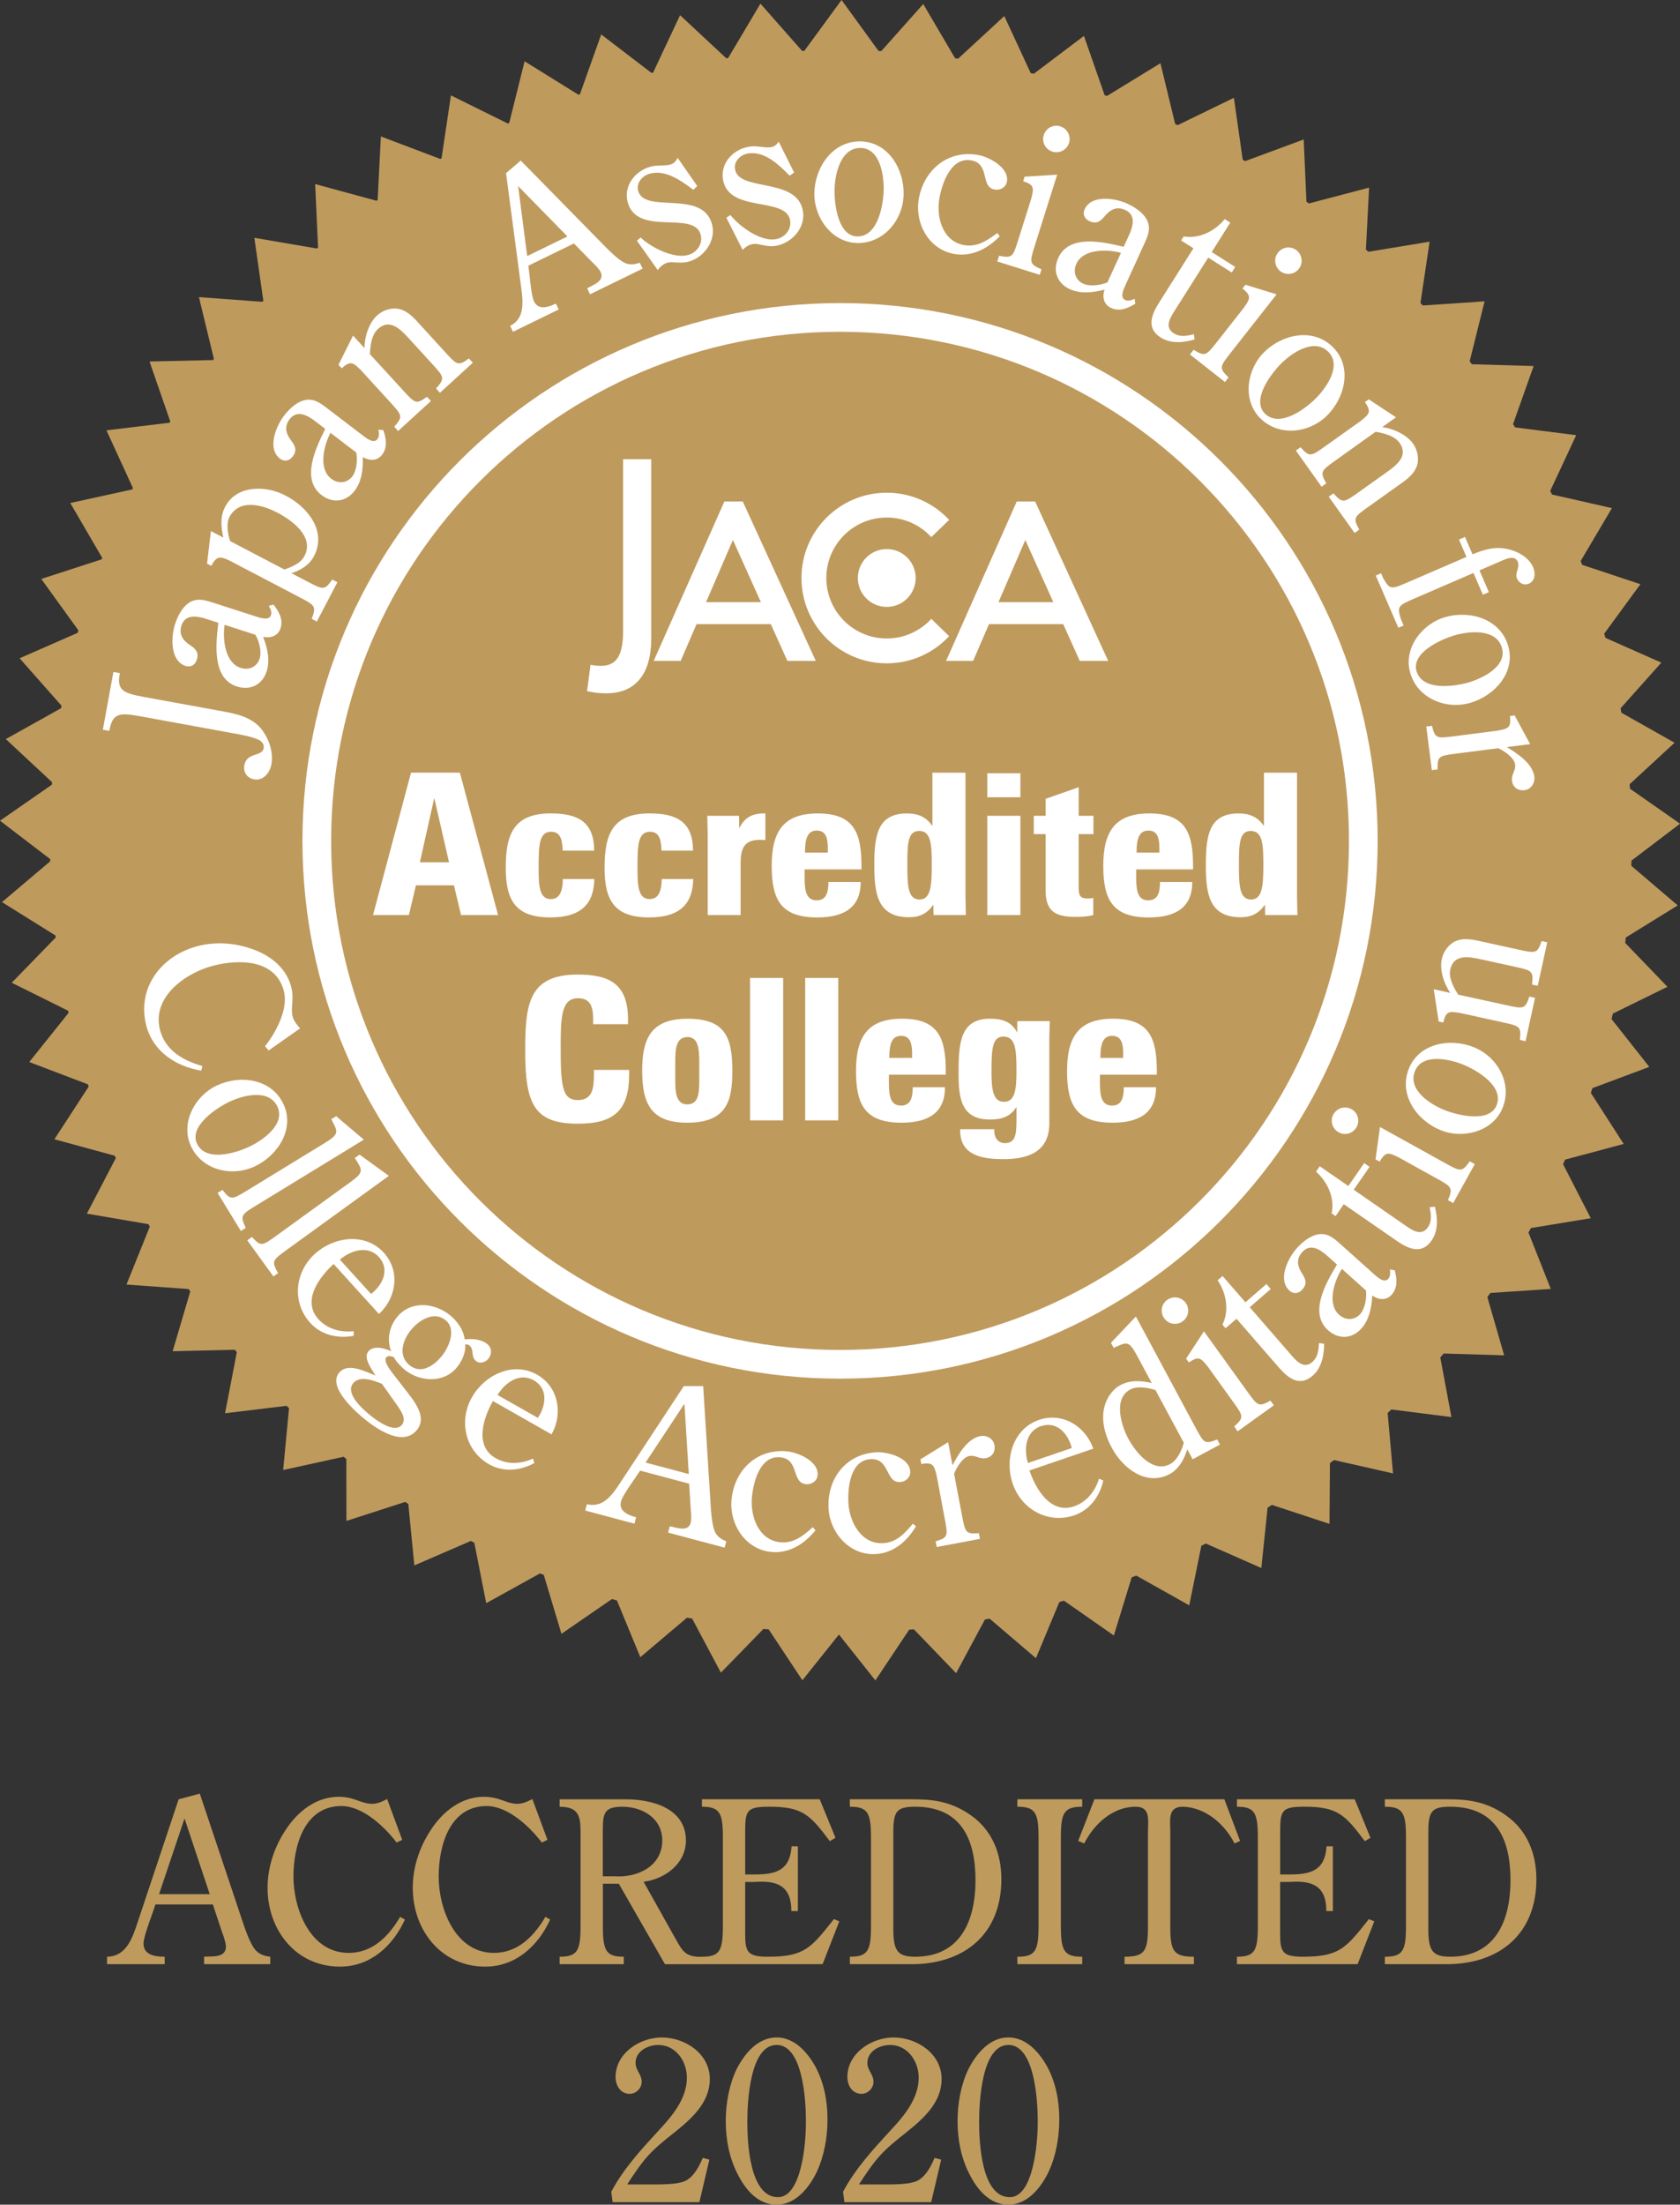 <?xml version="1.0" encoding="utf-8"?>
<!-- Generator: Adobe Illustrator 24.2.3, SVG Export Plug-In . SVG Version: 6.00 Build 0)  -->
<svg version="1.1" id="レイヤー_1" xmlns="http://www.w3.org/2000/svg" xmlns:xlink="http://www.w3.org/1999/xlink" x="0px"
	 y="0px" viewBox="0 0 49.081 64.385" style="enable-background:new 0 0 49.081 64.385;" xml:space="preserve">
<rect x="0" y="0" width="49.081" height="64.385" fill="#333333" stroke="none"/>
<style type="text/css">
	.st0{fill:#BF9A5D;}
	.st1{fill:none;stroke:#FFFFFF;stroke-width:0.838;}
	.st2{fill:#FFFFFF;}
</style>
<g>
	<g>
		<g>
			<path class="st0" d="M49.014,26.441l-1.355-1.156c0.002-0.051,0.003-0.102,0.004-0.152l1.419-1.078l-1.462-1.022
				c-0.002-0.044-0.007-0.087-0.01-0.131l1.312-1.211l-1.555-0.878c-0.006-0.043-0.015-0.085-0.022-0.128l1.19-1.333l-1.634-0.725
				c-0.011-0.04-0.024-0.08-0.034-0.121l1.057-1.445l-1.7-0.565c-0.014-0.037-0.03-0.074-0.045-0.113l0.913-1.544l-1.75-0.397
				c-0.018-0.035-0.036-0.07-0.053-0.105l0.76-1.628l-1.784-0.227c-0.02-0.031-0.041-0.063-0.062-0.095l0.602-1.697l-1.803-0.053
				c-0.021-0.028-0.044-0.056-0.066-0.084l0.436-1.753l-1.804,0.122c-0.022-0.025-0.046-0.049-0.069-0.073l0.267-1.791l-1.789,0.295
				c-0.024-0.021-0.048-0.04-0.072-0.062l0.093-1.812L38.24,5.942c-0.024-0.018-0.048-0.034-0.072-0.052l-0.081-1.817l-1.71,0.633
				c-0.024-0.014-0.048-0.028-0.072-0.042l-0.257-1.807l-1.643,0.798c-0.024-0.011-0.048-0.02-0.072-0.032l-0.431-1.776
				l-1.562,0.955c-0.023-0.008-0.046-0.015-0.069-0.023l-0.604-1.73l-1.464,1.105c-0.03-0.008-0.062-0.014-0.092-0.021L29.34,0.469
				l-1.349,1.245c-0.029-0.005-0.059-0.008-0.087-0.011l-0.932-1.585L25.749,1.49c-0.028-0.001-0.056-0.001-0.083-0.002L24.586,0
				l-1.088,1.486c-0.021,0.001-0.042,0-0.063,0.002l-1.219-1.381l-0.944,1.589c-0.018,0.003-0.035,0.005-0.053,0.007l-1.351-1.259
				l-0.787,1.675c-0.017,0.004-0.033,0.007-0.048,0.011l-1.469-1.124l-0.621,1.746c-0.015,0.005-0.03,0.01-0.043,0.015l-1.574-0.977
				l-0.449,1.8c-0.014,0.006-0.027,0.011-0.04,0.018l-1.663-0.822L12.9,4.621c-0.013,0.007-0.025,0.014-0.037,0.021l-1.736-0.657
				l-0.094,1.855C11.023,5.847,11.011,5.855,11,5.863L9.208,5.376l0.084,1.855C9.282,7.24,9.271,7.249,9.261,7.258L7.431,6.945
				l0.262,1.838c-0.01,0.01-0.019,0.021-0.029,0.031L5.812,8.677l0.437,1.804c-0.009,0.011-0.018,0.022-0.026,0.034l-1.855,0.042
				l0.607,1.753c-0.008,0.012-0.015,0.024-0.023,0.036L3.11,12.567l0.774,1.687c-0.006,0.013-0.013,0.026-0.02,0.039L2.053,14.69
				l0.933,1.602c-0.006,0.014-0.011,0.029-0.017,0.043l-1.763,0.572l1.084,1.502c-0.007,0.024-0.014,0.049-0.021,0.072l-1.696,0.743
				l1.225,1.386c-0.005,0.024-0.009,0.048-0.013,0.072L0.17,21.584l1.353,1.261c-0.001,0.023-0.004,0.046-0.006,0.07L0,23.968
				l1.465,1.12c0,0.023,0.001,0.043,0.002,0.065l-1.409,1.192l1.563,0.975c0.002,0.02,0.005,0.04,0.007,0.058L0.343,28.7
				l1.646,0.817c0.005,0.02,0.01,0.042,0.014,0.063l-1.148,1.435l1.713,0.652c0.008,0.023,0.014,0.045,0.022,0.067l-1.001,1.537
				l1.764,0.481c0.01,0.024,0.02,0.047,0.03,0.07l-0.845,1.621l1.798,0.308c0.013,0.024,0.027,0.047,0.041,0.07l-0.682,1.693
				l1.814,0.131c0.016,0.024,0.034,0.048,0.05,0.071l-0.515,1.745l1.814-0.043c0.02,0.024,0.041,0.047,0.061,0.07l-0.344,1.784
				l1.798-0.217c0.023,0.022,0.047,0.046,0.071,0.068L8.273,42.93l1.765-0.387c0.026,0.022,0.053,0.044,0.08,0.063l0.003,1.81
				l1.716-0.554c0.03,0.02,0.062,0.038,0.092,0.059l0.176,1.795l1.651-0.715c0.034,0.018,0.067,0.034,0.101,0.052l0.348,1.766
				l1.571-0.87c0.036,0.015,0.073,0.029,0.11,0.043l0.517,1.721l1.475-1.015c0.048,0.014,0.097,0.026,0.145,0.04l0.684,1.658
				l1.364-1.154c0.049,0.009,0.1,0.017,0.15,0.027l0.84,1.579l1.242-1.276c0.051,0.005,0.102,0.005,0.153,0.011l0.986,1.487
				l1.068-1.336l1.064,1.34l0.988-1.482c0.046-0.004,0.092-0.005,0.137-0.01l1.234,1.281l0.842-1.568
				c0.046-0.009,0.092-0.016,0.137-0.024l1.353,1.154l0.684-1.641c0.045-0.013,0.091-0.025,0.135-0.038l1.457,1.017l0.521-1.698
				c0.045-0.017,0.089-0.035,0.134-0.052l1.548,0.869l0.353-1.738c0.043-0.023,0.087-0.044,0.129-0.068l1.624,0.716l0.183-1.764
				c0.043-0.026,0.084-0.053,0.125-0.079l1.683,0.554l0.013-1.772c0.039-0.032,0.078-0.061,0.116-0.092l1.727,0.39l-0.157-1.764
				c0.035-0.034,0.072-0.068,0.108-0.103l1.755,0.222l-0.325-1.741c0.032-0.038,0.065-0.075,0.098-0.115l1.768,0.053l-0.491-1.701
				c0.029-0.041,0.058-0.081,0.087-0.121l1.766-0.118l-0.653-1.648c0.024-0.043,0.049-0.085,0.074-0.129l1.747-0.288l-0.809-1.577
				c0.019-0.045,0.04-0.089,0.059-0.134l1.712-0.457l-0.96-1.492c0.015-0.047,0.031-0.092,0.046-0.138l1.662-0.621l-1.102-1.395
				c0.012-0.054,0.025-0.108,0.037-0.161l1.595-0.783l-1.235-1.282c0.007-0.052,0.014-0.105,0.02-0.158L49.014,26.441z"/>
			<path class="st1" d="M39.829,24.557c0,8.442-6.844,15.286-15.287,15.286c-8.443,0-15.287-6.844-15.287-15.286
				c0-8.443,6.844-15.287,15.287-15.287C32.985,9.27,39.829,16.114,39.829,24.557z"/>
			<path class="st2" d="M4.081,20.915c-0.629-0.115-0.797-0.069-0.888,0.429l-0.188-0.034l0.308-1.686l0.188,0.034
				c-0.087,0.475,0.054,0.578,0.683,0.692l2.338,0.427c0.394,0.072,0.768,0.158,1.048,0.439c0.267,0.285,0.429,0.728,0.358,1.111
				c-0.044,0.24-0.236,0.483-0.504,0.433c-0.212-0.039-0.322-0.212-0.285-0.412c0.071-0.389,0.517-0.243,0.563-0.494
				c0.023-0.126-0.061-0.218-0.177-0.263c-0.225-0.094-0.517-0.142-0.758-0.185L4.081,20.915z"/>
			<path class="st2" d="M7.462,18.538c0.111,0.188,0.189,0.494,0.123,0.699c-0.071,0.222-0.296,0.35-0.556,0.267
				C6.57,19.356,6.5,18.661,6.561,18.248L7.462,18.538z M6.379,18.188c-0.071,0.599-0.193,1.623,0.542,1.86
				c0.393,0.126,0.744-0.053,0.869-0.44c0.107-0.332,0.02-0.689-0.102-1.01c0.217,0.045,0.435-0.024,0.508-0.251
				c0.084-0.26-0.045-0.484-0.205-0.689l-0.139,0.034c0.05,0.09,0.095,0.177,0.065,0.271c-0.053,0.166-0.297,0.087-0.43,0.044
				l-1.261-0.406c-0.232-0.075-0.465-0.15-0.695-0.004c-0.216,0.138-0.345,0.408-0.42,0.64c-0.116,0.36-0.147,1.063,0.312,1.211
				c0.149,0.048,0.277-0.026,0.327-0.181c0.064-0.199-0.018-0.305-0.173-0.41c-0.218-0.138-0.363-0.312-0.275-0.589
				c0.107-0.331,0.44-0.285,0.711-0.198L6.379,18.188z"/>
			<path class="st2" d="M6.727,15.804c-0.075-0.183-0.12-0.522-0.026-0.702c0.286-0.545,0.963-0.362,1.401-0.132
				c0.437,0.229,1.087,0.706,0.793,1.267c-0.114,0.217-0.37,0.319-0.587,0.395L6.727,15.804z M8.513,16.739
				c0.264-0.078,0.527-0.242,0.659-0.494c0.385-0.736-0.189-1.443-0.83-1.772c-0.558-0.299-1.426-0.32-1.763,0.324
				c-0.151,0.288-0.125,0.59-0.053,0.903l-0.365-0.191L6.049,16.46l0.124,0.065c0.161-0.309,0.27-0.278,0.548-0.146l2.008,1.051
				c0.484,0.253,0.515,0.27,0.378,0.643l0.15,0.078l0.6-1.148l-0.15-0.078c-0.227,0.32-0.257,0.304-0.741,0.051L8.513,16.739z"/>
			<path class="st2" d="M10.408,13.215c0.041,0.214,0.013,0.529-0.117,0.7c-0.142,0.184-0.396,0.231-0.614,0.066
				c-0.383-0.292-0.217-0.97-0.023-1.34L10.408,13.215z M9.502,12.525c-0.267,0.542-0.723,1.465-0.108,1.934
				c0.328,0.25,0.719,0.198,0.966-0.126c0.212-0.277,0.249-0.643,0.24-0.986c0.19,0.116,0.419,0.122,0.563-0.068
				c0.165-0.217,0.119-0.472,0.036-0.718l-0.143-0.014c0.018,0.101,0.031,0.199-0.029,0.277c-0.105,0.139-0.309-0.016-0.42-0.101
				l-1.053-0.803C9.36,11.773,9.166,11.625,8.9,11.686c-0.249,0.058-0.461,0.269-0.609,0.464c-0.229,0.3-0.494,0.954-0.11,1.246
				c0.125,0.095,0.271,0.067,0.369-0.062c0.127-0.166,0.085-0.293-0.026-0.444c-0.16-0.203-0.238-0.416-0.063-0.647
				c0.212-0.277,0.51-0.123,0.737,0.05L9.502,12.525z"/>
			<path class="st2" d="M11.764,11.387c0.368,0.403,0.392,0.429,0.711,0.2l0.113,0.125l-0.957,0.875l-0.113-0.125
				c0.26-0.301,0.237-0.327-0.131-0.73l-0.843-0.922c-0.22-0.216-0.299-0.293-0.561-0.054l-0.094-0.103l0.425-0.852l0.333,0.364
				c0.002-0.325,0.127-0.73,0.367-0.95c0.15-0.138,0.355-0.214,0.56-0.205c0.286,0.029,0.471,0.222,0.656,0.425l0.76,0.832
				c0.368,0.403,0.391,0.429,0.71,0.201l0.114,0.125l-0.961,0.878l-0.114-0.124c0.265-0.305,0.242-0.331-0.127-0.734l-0.686-0.751
				c-0.236-0.257-0.546-0.564-0.885-0.254c-0.188,0.172-0.223,0.488-0.235,0.734L11.764,11.387z"/>
			<path class="st2" d="M16.577,6.905l-1.175,0.573l-0.265-2.043L16.577,6.905z M14.784,5.057l0.439,3.315
				c0.056,0.419,0.126,0.922-0.32,1.145l0.084,0.172l1.337-0.652L16.24,8.866c-0.214,0.105-0.509,0.203-0.639-0.063
				c-0.074-0.152-0.116-0.635-0.137-0.812l-0.029-0.232l1.332-0.649l0.527,0.538c0.07,0.063,0.211,0.208,0.252,0.291
				c0.132,0.271-0.222,0.38-0.392,0.482l0.084,0.173l1.536-0.749l-0.084-0.172c-0.138,0.048-0.276,0.07-0.413,0.014
				c-0.215-0.082-0.562-0.449-0.729-0.62l-2.335-2.378L14.784,5.057z"/>
			<path class="st2" d="M20.37,5.433l-0.114,0.11c-0.372-0.279-0.82-0.595-1.274-0.471c-0.218,0.059-0.401,0.272-0.338,0.502
				c0.187,0.684,1.876-0.055,2.156,0.971c0.132,0.482-0.233,0.974-0.682,1.096c-0.14,0.039-0.252,0.027-0.391,0.023
				C19.654,7.66,19.579,7.65,19.506,7.67c-0.117,0.032-0.216,0.113-0.29,0.218L18.608,7.03l0.107-0.095
				c0.309,0.295,0.967,0.627,1.387,0.512c0.258-0.07,0.44-0.331,0.368-0.594c-0.198-0.723-1.855,0.068-2.132-0.947
				c-0.13-0.477,0.219-0.915,0.662-1.037c0.202-0.055,0.422-0.019,0.58-0.062c0.106-0.029,0.171-0.101,0.217-0.198L20.37,5.433z"/>
			<path class="st2" d="M23.2,5.039L23.07,5.13c-0.326-0.329-0.723-0.709-1.19-0.652c-0.225,0.027-0.437,0.21-0.409,0.447
				c0.085,0.704,1.864,0.221,1.991,1.276c0.059,0.496-0.374,0.928-0.836,0.984c-0.144,0.017-0.253-0.011-0.391-0.035
				c-0.072-0.015-0.145-0.035-0.22-0.026c-0.121,0.015-0.23,0.08-0.319,0.173l-0.475-0.938l0.119-0.079
				c0.263,0.337,0.864,0.763,1.297,0.71c0.266-0.032,0.483-0.263,0.45-0.534c-0.089-0.744-1.845-0.205-1.97-1.25
				c-0.059-0.49,0.351-0.873,0.807-0.928c0.208-0.025,0.42,0.043,0.582,0.024c0.11-0.013,0.184-0.075,0.244-0.164L23.2,5.039z"/>
			<path class="st2" d="M25.035,6.904c-0.564-0.018-0.667-0.981-0.653-1.392c0.014-0.448,0.184-1.209,0.771-1.191
				c0.569,0.019,0.677,0.824,0.663,1.248C25.802,6.016,25.639,6.924,25.035,6.904z M25.029,7.096
				c0.772,0.025,1.346-0.654,1.37-1.398c0.024-0.737-0.433-1.542-1.24-1.568c-0.819-0.027-1.344,0.735-1.368,1.491
				C23.769,6.335,24.286,7.072,25.029,7.096z"/>
			<path class="st2" d="M29.206,6.901c-0.353,0.365-0.827,0.612-1.346,0.512c-0.748-0.143-1.149-0.923-1.013-1.631
				c0.161-0.844,0.869-1.419,1.747-1.252c0.326,0.063,0.898,0.379,0.822,0.778c-0.031,0.166-0.197,0.258-0.362,0.227
				c-0.422-0.081-0.124-0.745-0.672-0.85c-0.588-0.112-0.85,0.642-0.934,1.082c-0.104,0.542,0.071,1.267,0.705,1.389
				c0.388,0.074,0.687-0.13,0.984-0.351L29.206,6.901z"/>
			<path class="st2" d="M30.239,7.15c-0.164,0.521-0.175,0.554,0.188,0.717l-0.05,0.16l-1.242-0.391l0.053-0.166
				c0.391,0.074,0.403,0.036,0.565-0.479l0.373-1.186c0.076-0.299,0.104-0.406-0.234-0.512l0.042-0.133l0.951-0.059L30.239,7.15z
				 M30.749,4.429c-0.205-0.064-0.321-0.278-0.256-0.483c0.065-0.205,0.278-0.32,0.483-0.256c0.205,0.065,0.319,0.284,0.254,0.488
				C31.167,4.378,30.948,4.492,30.749,4.429z"/>
			<path class="st2" d="M32.355,8.245c-0.2,0.087-0.513,0.13-0.708,0.04c-0.212-0.096-0.314-0.334-0.2-0.583
				c0.2-0.439,0.897-0.427,1.302-0.319L32.355,8.245z M32.828,7.208c-0.588-0.14-1.59-0.381-1.91,0.323
				c-0.172,0.375-0.034,0.744,0.336,0.913c0.317,0.145,0.682,0.101,1.015,0.016c-0.071,0.211-0.026,0.435,0.191,0.534
				c0.248,0.113,0.487,0.011,0.708-0.125l-0.018-0.142c-0.094,0.04-0.187,0.075-0.277,0.034C32.714,8.69,32.82,8.457,32.878,8.33
				l0.55-1.205c0.102-0.222,0.203-0.444,0.085-0.69c-0.112-0.229-0.365-0.39-0.587-0.491c-0.343-0.157-1.039-0.27-1.239,0.169
				c-0.065,0.142-0.006,0.278,0.142,0.346c0.191,0.087,0.305,0.018,0.427-0.124c0.162-0.201,0.353-0.324,0.617-0.203
				c0.317,0.145,0.232,0.47,0.114,0.729L32.828,7.208z"/>
			<path class="st2" d="M34.506,7.023l0.075-0.118C35.04,6.983,35.5,6.744,35.78,6.399l0.162,0.103L35.4,7.361l0.687,0.435
				l-0.102,0.162l-0.687-0.435l-0.941,1.488c-0.14,0.221-0.369,0.53-0.065,0.723c0.192,0.121,0.387,0.073,0.588,0.028l0.021,0.151
				c-0.319,0.093-0.69,0.134-0.989-0.055c-0.432-0.273-0.272-0.667-0.052-1.016l1.006-1.591L34.506,7.023z"/>
			<path class="st2" d="M35.968,10.286c-0.338,0.429-0.359,0.457-0.077,0.737l-0.104,0.133l-1.023-0.804l0.108-0.137
				c0.339,0.208,0.364,0.175,0.698-0.25l0.768-0.977c0.177-0.253,0.241-0.343-0.039-0.562l0.086-0.11l0.911,0.28L35.968,10.286z
				 M37.405,7.92c-0.169-0.133-0.202-0.373-0.069-0.542c0.133-0.169,0.373-0.202,0.542-0.069c0.169,0.133,0.198,0.377,0.066,0.546
				C37.814,8.02,37.57,8.049,37.405,7.92z"/>
			<path class="st2" d="M36.95,12.074c-0.397-0.401,0.189-1.17,0.483-1.461c0.318-0.315,0.964-0.752,1.377-0.335
				c0.401,0.405-0.074,1.064-0.376,1.363C38.118,11.956,37.376,12.503,36.95,12.074z M36.813,12.209
				c0.545,0.548,1.428,0.449,1.957-0.074c0.524-0.52,0.745-1.419,0.176-1.992c-0.576-0.582-1.481-0.388-2.017,0.144
				C36.422,10.79,36.29,11.681,36.813,12.209z"/>
			<path class="st2" d="M39.032,13.436c-0.445,0.317-0.474,0.338-0.285,0.681l-0.137,0.097l-0.752-1.056l0.137-0.097
				c0.267,0.295,0.295,0.275,0.74-0.042l1.018-0.725c0.241-0.193,0.328-0.262,0.122-0.551l0.113-0.081l0.795,0.525l-0.402,0.286
				c0.322,0.042,0.709,0.215,0.899,0.48c0.118,0.165,0.169,0.379,0.135,0.581c-0.064,0.28-0.278,0.441-0.501,0.599l-0.918,0.654
				c-0.445,0.316-0.474,0.337-0.285,0.681l-0.137,0.097l-0.755-1.06l0.137-0.098c0.271,0.3,0.299,0.28,0.744-0.038l0.828-0.59
				c0.284-0.202,0.626-0.474,0.359-0.847c-0.148-0.208-0.457-0.281-0.7-0.322L39.032,13.436z"/>
			<path class="st2" d="M43.497,17.292l-0.175,0.076l-0.275-0.635l-1.701,0.735c-0.502,0.217-0.533,0.231-0.422,0.606l0.083,0.192
				l-0.155,0.067l-0.659-1.525l0.155-0.067l0.064,0.149c0.198,0.339,0.229,0.325,0.73,0.109l1.701-0.735l-0.219-0.507l0.176-0.076
				l0.219,0.507c0.274-0.112,0.569-0.208,0.853-0.179c0.348,0.028,0.771,0.217,0.917,0.554c0.073,0.17,0.066,0.401-0.126,0.484
				c-0.139,0.06-0.285-0.016-0.343-0.149c-0.076-0.176,0.096-0.32,0.02-0.496c-0.086-0.198-0.339-0.082-0.488-0.017l-0.629,0.272
				L43.497,17.292z"/>
			<path class="st2" d="M41.383,19.597c-0.155-0.542,0.73-0.934,1.126-1.047c0.43-0.124,1.208-0.195,1.369,0.369
				c0.157,0.548-0.577,0.897-0.985,1.014C42.463,20.055,41.55,20.178,41.383,19.597z M41.199,19.65
				c0.213,0.742,1.035,1.082,1.75,0.877c0.709-0.203,1.337-0.884,1.114-1.66c-0.225-0.788-1.112-1.054-1.837-0.846
				C41.538,18.217,40.994,18.934,41.199,19.65z"/>
			<path class="st2" d="M42.571,22.004c-0.542,0.07-0.576,0.074-0.573,0.466l-0.167,0.022l-0.163-1.274l0.167-0.021
				c0.095,0.375,0.129,0.37,0.671,0.301l1.239-0.159c0.304-0.057,0.412-0.076,0.367-0.428l0.138-0.018l0.453,0.838l-0.68,0.087
				c0.299,0.184,0.753,0.478,0.801,0.858c0.024,0.19-0.087,0.375-0.289,0.401c-0.178,0.023-0.338-0.08-0.362-0.27
				c-0.025-0.202,0.115-0.296,0.091-0.481c-0.026-0.202-0.321-0.398-0.494-0.475L42.571,22.004z"/>
			<path class="st2" d="M7.848,30.678l-0.104-0.123c0.319-0.408,0.687-1.088,0.548-1.616c-0.245-0.933-1.32-0.932-2.073-0.734
				c-0.809,0.213-1.796,0.917-1.543,1.878c0.159,0.601,0.679,0.891,1.237,1.05l-0.036,0.135c-0.743-0.129-1.402-0.556-1.601-1.309
				c-0.291-1.107,0.44-2.05,1.491-2.327c0.512-0.135,1.068-0.101,1.57,0.073c0.526,0.174,1.018,0.538,1.168,1.105
				c0.052,0.196,0.045,0.354,0.033,0.49c-0.011,0.141-0.02,0.264,0.01,0.382c0.039,0.146,0.125,0.243,0.219,0.351L7.848,30.678z"/>
			<path class="st2" d="M5.757,33.402c-0.244-0.508,0.563-1.044,0.935-1.222c0.403-0.193,1.158-0.394,1.411,0.135
				c0.246,0.514-0.419,0.98-0.802,1.164C6.898,33.673,6.018,33.947,5.757,33.402z M5.584,33.485
				c0.334,0.697,1.201,0.893,1.872,0.572c0.665-0.32,1.17-1.096,0.82-1.824c-0.354-0.739-1.272-0.852-1.953-0.527
				C5.679,32.015,5.263,32.814,5.584,33.485z"/>
			<path class="st2" d="M9.499,33.373c0.431-0.264,0.369-0.32,0.179-0.688l0.144-0.087l0.807,0.684l-3.123,1.909
				c-0.466,0.285-0.496,0.303-0.326,0.669l-0.144,0.088l-0.679-1.111L6.5,34.75c0.243,0.308,0.272,0.29,0.739,0.005L9.499,33.373z"
				/>
			<path class="st2" d="M10.242,34.518c0.41-0.296,0.343-0.349,0.124-0.7l0.137-0.099l0.858,0.62l-2.964,2.147
				c-0.443,0.32-0.471,0.341-0.273,0.693l-0.136,0.098l-0.764-1.054l0.136-0.099c0.266,0.288,0.294,0.267,0.736-0.053L10.242,34.518
				z"/>
			<path class="st2" d="M9.93,36.786c0.301-0.257,0.807-0.441,1.14-0.076c0.339,0.375,0.091,0.835-0.23,1.079L9.93,36.786z
				 M11.07,38.372c0.508-0.46,0.633-1.248,0.145-1.786c-0.546-0.602-1.462-0.471-2.013,0.029c-0.59,0.534-0.682,1.419-0.136,2.021
				c0.32,0.353,0.804,0.463,1.265,0.375l0.003-0.136c-0.385,0.043-0.771-0.062-1.032-0.35c-0.488-0.539,0.024-1.229,0.445-1.611
				L11.07,38.372z"/>
			<path class="st2" d="M11.628,41.076c0.094,0.142,0.25,0.366,0.115,0.533c-0.208,0.258-0.71-0.102-0.913-0.266
				c-0.231-0.186-0.755-0.646-0.514-0.945c0.197-0.244,0.608-0.077,0.841,0.013L11.628,41.076z M11.503,40.147
				c-0.063-0.088-0.318-0.384-0.219-0.506c0.054-0.068,0.158-0.029,0.222-0.007c0.068,0.13,0.208,0.28,0.321,0.371
				c0.435,0.35,1.138,0.402,1.525-0.077c0.139-0.172,0.267-0.442,0.239-0.667c0.045,0,0.087,0.004,0.119,0.029
				c0.159,0.128,0.031,0.323,0.198,0.458c0.109,0.087,0.274,0.041,0.361-0.068c0.11-0.136,0.102-0.32-0.034-0.43
				c-0.181-0.146-0.447-0.159-0.659-0.136c-0.039-0.285-0.218-0.534-0.431-0.706c-0.457-0.368-1.15-0.435-1.547,0.058
				c-0.23,0.285-0.301,0.66-0.17,0.998c-0.188-0.092-0.516-0.184-0.669,0.005c-0.157,0.194,0.121,0.545,0.211,0.7
				c-0.288-0.106-0.807-0.396-1.066-0.076c-0.332,0.411,0.463,1.119,0.756,1.357c0.38,0.306,1.12,0.805,1.521,0.308
				c0.332-0.411-0.148-0.918-0.389-1.239L11.503,40.147z M12.908,39.6c-0.226,0.28-0.603,0.544-0.942,0.271
				c-0.344-0.278-0.206-0.726,0.035-1.024c0.23-0.285,0.67-0.572,1.014-0.295C13.344,38.818,13.119,39.338,12.908,39.6z"/>
			<path class="st2" d="M14.535,40.739c0.205-0.338,0.628-0.672,1.058-0.429c0.44,0.249,0.348,0.765,0.12,1.097L14.535,40.739z
				 M16.113,41.889c0.338-0.596,0.211-1.384-0.421-1.743c-0.707-0.401-1.536,0.011-1.903,0.657
				c-0.393,0.693-0.204,1.561,0.503,1.962c0.414,0.235,0.909,0.188,1.319-0.039l-0.039-0.13c-0.353,0.161-0.751,0.181-1.09-0.011
				c-0.632-0.358-0.362-1.174-0.081-1.67L16.113,41.889z"/>
			<path class="st2" d="M20.123,43.048l-1.263-0.336l1.136-1.719L20.123,43.048z M19.978,40.478l-1.838,2.794
				c-0.232,0.353-0.508,0.779-0.993,0.656l-0.049,0.186l1.437,0.383l0.049-0.186c-0.23-0.061-0.517-0.179-0.441-0.465
				c0.043-0.163,0.328-0.557,0.428-0.705l0.13-0.193l1.432,0.381l0.047,0.752c0.011,0.093,0.024,0.295,0,0.385
				c-0.077,0.292-0.416,0.141-0.612,0.108l-0.049,0.184l1.651,0.44l0.049-0.185c-0.136-0.054-0.255-0.128-0.322-0.26
				c-0.108-0.203-0.13-0.709-0.145-0.947l-0.209-3.327H19.978z"/>
			<path class="st2" d="M23.824,44.69c-0.318,0.395-0.767,0.685-1.293,0.633c-0.758-0.074-1.229-0.814-1.159-1.531
				c0.082-0.855,0.734-1.493,1.625-1.407c0.329,0.033,0.929,0.295,0.889,0.699c-0.016,0.169-0.173,0.276-0.34,0.259
				c-0.428-0.041-0.192-0.731-0.747-0.784c-0.596-0.058-0.788,0.717-0.831,1.163c-0.053,0.55,0.187,1.256,0.829,1.318
				c0.393,0.038,0.672-0.192,0.947-0.44L23.824,44.69z"/>
			<path class="st2" d="M26.76,44.574c-0.259,0.437-0.661,0.787-1.189,0.812c-0.76,0.035-1.332-0.631-1.366-1.35
				c-0.04-0.858,0.513-1.582,1.407-1.624c0.331-0.015,0.962,0.159,0.981,0.565c0.007,0.169-0.132,0.297-0.3,0.304
				c-0.43,0.021-0.295-0.695-0.852-0.669c-0.598,0.028-0.677,0.822-0.656,1.269c0.026,0.551,0.365,1.217,1.009,1.186
				c0.395-0.018,0.638-0.285,0.875-0.57L26.76,44.574z"/>
			<path class="st2" d="M28.1,44.23c0.101,0.537,0.107,0.571,0.498,0.545l0.031,0.166l-1.262,0.237l-0.032-0.165
				c0.368-0.116,0.362-0.15,0.261-0.687l-0.231-1.228c-0.074-0.3-0.101-0.407-0.449-0.342l-0.026-0.137l0.81-0.502l0.127,0.674
				c0.166-0.309,0.433-0.779,0.81-0.851c0.188-0.035,0.379,0.065,0.416,0.265c0.034,0.177-0.06,0.342-0.248,0.378
				c-0.2,0.037-0.302-0.097-0.485-0.063c-0.199,0.038-0.379,0.343-0.446,0.522L28.1,44.23z"/>
			<path class="st2" d="M30.031,42.725c-0.117-0.378-0.086-0.917,0.382-1.077c0.478-0.163,0.803,0.249,0.899,0.64L30.031,42.725z
				 M31.939,42.307c-0.222-0.649-0.895-1.076-1.583-0.841c-0.77,0.262-1.012,1.155-0.772,1.859c0.257,0.754,1.032,1.189,1.802,0.927
				c0.451-0.154,0.744-0.555,0.846-1.013l-0.124-0.056c-0.113,0.37-0.363,0.682-0.731,0.808c-0.687,0.234-1.118-0.508-1.302-1.048
				L31.939,42.307z"/>
			<path class="st2" d="M34.584,42.133c-0.058,0.223-0.188,0.51-0.398,0.623c-0.512,0.275-1.008-0.343-1.223-0.742
				c-0.206-0.383-0.447-1.165,0.054-1.434c0.21-0.112,0.523-0.057,0.741,0.017L34.584,42.133z M33.647,40.388
				c-0.306-0.067-0.624-0.094-0.916,0.063c-0.363,0.195-0.784,0.836-0.248,1.835c0.316,0.589,1.003,1.13,1.689,0.762
				c0.266-0.142,0.427-0.433,0.514-0.724l0.157,0.292l0.798-0.429l-0.08-0.149c-0.37,0.146-0.386,0.116-0.645-0.367l-1.731-3.224
				l-0.729,0.768l0.08,0.148c0.377-0.169,0.438-0.228,0.677,0.217L33.647,40.388z"/>
			<path class="st2" d="M36.429,40.624c0.319,0.443,0.339,0.472,0.687,0.279l0.099,0.137l-1.057,0.76l-0.101-0.141
				c0.294-0.268,0.27-0.302-0.046-0.74l-0.726-1.009c-0.194-0.24-0.263-0.326-0.551-0.119l-0.082-0.114l0.521-0.797L36.429,40.624z
				 M34.554,38.586c-0.174,0.126-0.414,0.091-0.54-0.084c-0.126-0.174-0.09-0.414,0.084-0.539c0.175-0.126,0.418-0.087,0.544,0.088
				C34.764,38.221,34.724,38.465,34.554,38.586z"/>
			<path class="st2" d="M35.805,38.789l-0.092-0.104c0.207-0.419,0.111-0.928-0.14-1.295l0.145-0.126l0.667,0.768l0.614-0.533
				l0.126,0.145l-0.614,0.533l1.155,1.329c0.171,0.197,0.401,0.506,0.673,0.27c0.17-0.15,0.181-0.35,0.195-0.555l0.151,0.022
				c-0.003,0.333-0.069,0.7-0.337,0.933c-0.386,0.335-0.717,0.069-0.988-0.242l-1.235-1.421L35.805,38.789z"/>
			<path class="st2" d="M39.908,37.689c0.024,0.216-0.028,0.528-0.171,0.688c-0.155,0.173-0.413,0.2-0.616,0.018
				c-0.359-0.322-0.141-0.985,0.082-1.339L39.908,37.689z M39.06,36.929c-0.309,0.52-0.836,1.404-0.26,1.92
				c0.308,0.275,0.701,0.253,0.973-0.051c0.232-0.259,0.299-0.621,0.317-0.964c0.18,0.13,0.407,0.154,0.566-0.023
				c0.183-0.204,0.155-0.461,0.092-0.713l-0.141-0.025c0.01,0.102,0.015,0.201-0.051,0.275c-0.116,0.13-0.307-0.041-0.411-0.134
				l-0.987-0.884c-0.182-0.162-0.364-0.325-0.633-0.285c-0.253,0.039-0.481,0.232-0.644,0.414c-0.252,0.281-0.566,0.913-0.207,1.234
				c0.117,0.105,0.264,0.088,0.373-0.033c0.14-0.156,0.107-0.285,0.008-0.445c-0.144-0.214-0.205-0.433-0.011-0.649
				c0.232-0.261,0.518-0.082,0.73,0.107L39.06,36.929z"/>
			<path class="st2" d="M39.019,35.515l-0.115-0.079c0.097-0.457-0.123-0.926-0.457-1.219l0.109-0.158l0.836,0.577l0.462-0.669
				l0.158,0.109l-0.463,0.669l1.448,1.002c0.215,0.149,0.514,0.39,0.719,0.094c0.129-0.187,0.088-0.384,0.052-0.585l0.152-0.015
				c0.08,0.323,0.106,0.694-0.096,0.986c-0.29,0.421-0.678,0.245-1.017,0.011l-1.549-1.071L39.019,35.515z"/>
			<path class="st2" d="M42.199,33.956c0.478,0.265,0.508,0.281,0.74-0.041l0.147,0.082l-0.631,1.137l-0.153-0.084
				c0.151-0.368,0.116-0.388-0.358-0.65l-1.087-0.603c-0.278-0.134-0.377-0.183-0.549,0.127l-0.122-0.068l0.131-0.943L42.199,33.956
				z M39.634,32.913c-0.104,0.188-0.336,0.259-0.524,0.155c-0.188-0.104-0.259-0.336-0.155-0.524
				c0.105-0.188,0.342-0.256,0.529-0.152C39.668,32.493,39.736,32.73,39.634,32.913z"/>
			<path class="st2" d="M43.721,32.282c-0.211,0.522-1.15,0.286-1.532,0.131c-0.415-0.168-1.071-0.59-0.851-1.134
				c0.214-0.528,1.007-0.351,1.4-0.192C43.152,31.255,43.948,31.721,43.721,32.282z M43.899,32.353
				c0.29-0.716-0.15-1.489-0.839-1.769c-0.683-0.277-1.597-0.126-1.9,0.623c-0.307,0.759,0.227,1.515,0.928,1.798
				C42.749,33.274,43.62,33.043,43.899,32.353z"/>
			<path class="st2" d="M43.985,29.35c0.533,0.117,0.568,0.125,0.696-0.246l0.165,0.036l-0.277,1.266l-0.165-0.036
				c0.039-0.396,0.005-0.404-0.528-0.52l-1.22-0.268c-0.305-0.049-0.414-0.067-0.489,0.279l-0.136-0.029l-0.145-0.942l0.483,0.106
				c-0.186-0.267-0.317-0.671-0.247-0.988c0.043-0.199,0.167-0.38,0.339-0.491c0.251-0.141,0.514-0.09,0.78-0.031l1.101,0.242
				c0.534,0.117,0.567,0.124,0.696-0.246l0.165,0.036l-0.279,1.271l-0.165-0.036c0.041-0.401,0.006-0.41-0.527-0.526l-0.993-0.217
				c-0.34-0.075-0.771-0.145-0.869,0.303c-0.055,0.25,0.098,0.527,0.232,0.735L43.985,29.35z"/>
			<g>
				<g>
					<path class="st0" d="M6.127,55.316h-1.48l0.744-2.21L6.127,55.316z M5.219,52.546l-1.198,3.592
						c-0.151,0.454-0.329,1-0.894,1.006v0.217h1.684v-0.217c-0.27,0-0.618-0.046-0.618-0.382c0-0.19,0.197-0.704,0.263-0.894
						l0.085-0.251h1.677l0.27,0.81c0.04,0.099,0.112,0.316,0.112,0.421c0,0.342-0.415,0.276-0.638,0.296v0.217h1.934v-0.217
						c-0.164-0.019-0.316-0.066-0.427-0.191c-0.178-0.191-0.348-0.737-0.434-0.993l-1.198-3.579L5.219,52.546z"/>
					<path class="st0" d="M11.751,53.73l-0.164,0.079c-0.355-0.468-0.994-1.066-1.612-1.066c-1.092,0-1.402,1.177-1.402,2.059
						c0,0.947,0.487,2.23,1.612,2.23c0.704,0,1.171-0.487,1.506-1.053l0.139,0.079c-0.356,0.777-1.013,1.375-1.895,1.375
						c-1.296,0-2.118-1.072-2.118-2.302c0-0.599,0.198-1.197,0.533-1.697c0.342-0.527,0.881-0.961,1.546-0.961
						c0.23,0,0.401,0.053,0.546,0.106c0.151,0.053,0.283,0.099,0.421,0.099c0.171,0,0.303-0.066,0.447-0.139L11.751,53.73z"/>
					<path class="st0" d="M15.994,53.73l-0.165,0.079c-0.355-0.468-0.993-1.066-1.611-1.066c-1.092,0-1.402,1.177-1.402,2.059
						c0,0.947,0.487,2.23,1.612,2.23c0.704,0,1.171-0.487,1.507-1.053l0.138,0.079c-0.355,0.777-1.013,1.375-1.895,1.375
						c-1.296,0-2.119-1.072-2.119-2.302c0-0.599,0.198-1.197,0.533-1.697c0.342-0.527,0.881-0.961,1.546-0.961
						c0.23,0,0.402,0.053,0.546,0.106c0.151,0.053,0.283,0.099,0.421,0.099c0.172,0,0.303-0.066,0.448-0.139L15.994,53.73z"/>
					<path class="st0" d="M17.612,53.48c0-0.493,0.013-0.717,0.565-0.717c0.592,0,1.171,0.335,1.171,0.986
						c0,0.756-0.73,1.092-1.395,1.046h-0.342V53.48z M18.079,55.013l1.348,2.349h1.092v-0.217c-0.533,0.02-0.592-0.197-0.835-0.618
						l-0.882-1.573c0.632-0.079,1.237-0.533,1.237-1.204c0-0.94-0.986-1.203-1.756-1.203h-1.934v0.217
						c0.645,0,0.612,0.381,0.612,0.914v2.565c0,0.73-0.092,0.901-0.612,0.901v0.217h1.875v-0.217c-0.519,0-0.611-0.171-0.611-0.901
						v-1.23H18.079z"/>
					<path class="st0" d="M23.309,55.81h-0.191c0.007-0.843-0.559-0.882-1.078-0.85h-0.27v1.52c0,0.533,0.073,0.664,0.671,0.664
						c1.073,0,1.263-0.269,1.921-1.099l0.158,0.066l-0.487,1.25h-3.526v-0.217c0.52,0,0.612-0.171,0.612-0.901v-2.579
						c0-0.723-0.092-0.901-0.612-0.901v-0.217h3.441l0.46,1.124l-0.164,0.099c-0.579-0.769-0.796-1.006-1.763-1.006
						c-0.671,0-0.711,0.105-0.711,0.75v1.229h0.27c0.618,0,1.039-0.111,1.086-0.822h0.184V55.81z"/>
					<path class="st0" d="M26.098,53.598c-0.007-0.691,0.072-0.835,0.638-0.835c1.341,0,1.763,0.947,1.763,2.145
						c0,1.177-0.435,2.236-1.763,2.236c-0.54,0-0.645-0.191-0.638-0.894V53.598z M26.631,57.362c1.539,0,2.624-0.875,2.624-2.481
						c0-0.743-0.263-1.42-0.881-1.861c-0.618-0.441-1.191-0.474-1.743-0.474h-1.803v0.217c0.527,0,0.618,0.178,0.618,0.901v2.579
						c0,0.73-0.092,0.901-0.618,0.901v0.217H26.631z"/>
					<path class="st0" d="M30.993,56.243c0,0.73,0.092,0.901,0.624,0.901v0.217h-1.895v-0.217c0.527,0,0.619-0.171,0.619-0.901
						v-2.579c0-0.723-0.092-0.901-0.619-0.901v-0.217h1.895v0.217c-0.533,0-0.624,0.178-0.624,0.901V56.243z"/>
					<path class="st0" d="M34.189,56.243c0,0.73,0.086,0.901,0.691,0.901v0.217h-2.026v-0.217c0.599,0,0.684-0.171,0.684-0.901
						v-2.75c0-0.329,0.086-0.73-0.362-0.73c-0.671,0-1.218,0.512-1.5,1.072l-0.177-0.072l0.474-1.217h3.796l0.46,1.217l-0.164,0.072
						c-0.283-0.566-0.855-1.059-1.513-1.072c-0.447,0-0.362,0.401-0.362,0.73V56.243z"/>
					<path class="st0" d="M38.939,55.81h-0.191c0.007-0.843-0.559-0.882-1.078-0.85h-0.271v1.52c0,0.533,0.073,0.664,0.671,0.664
						c1.073,0,1.263-0.269,1.921-1.099l0.158,0.066l-0.486,1.25h-3.526v-0.217c0.52,0,0.611-0.171,0.611-0.901v-2.579
						c0-0.723-0.092-0.901-0.611-0.901v-0.217h3.441l0.46,1.124l-0.164,0.099c-0.579-0.769-0.796-1.006-1.763-1.006
						c-0.671,0-0.711,0.105-0.711,0.75v1.229h0.271c0.618,0,1.039-0.111,1.085-0.822h0.184V55.81z"/>
					<path class="st0" d="M41.728,53.598c-0.006-0.691,0.072-0.835,0.638-0.835c1.342,0,1.763,0.947,1.763,2.145
						c0,1.177-0.434,2.236-1.763,2.236c-0.54,0-0.645-0.191-0.638-0.894V53.598z M42.26,57.362c1.539,0,2.625-0.875,2.625-2.481
						c0-0.743-0.263-1.42-0.882-1.861c-0.618-0.441-1.19-0.474-1.743-0.474h-1.802v0.217c0.526,0,0.618,0.178,0.618,0.901v2.579
						c0,0.73-0.092,0.901-0.618,0.901v0.217H42.26z"/>
				</g>
			</g>
			<g>
				<path class="st2" d="M19.026,18.654c0,0.965-0.419,1.843-1.875,1.53l0.101-0.769c0.59,0.107,0.952-0.029,0.952-0.981v-5.022
					h0.822V18.654z"/>
				<g>
					<path class="st2" d="M25.907,18.646c-0.976,0-1.766-0.791-1.766-1.766c0-0.975,0.79-1.766,1.766-1.766
						c0.515,0,0.979,0.221,1.301,0.572l0.521-0.504c-0.455-0.488-1.103-0.793-1.822-0.793c-1.377,0-2.492,1.115-2.492,2.491
						c0,1.377,1.116,2.492,2.492,2.492c0.72,0,1.368-0.306,1.822-0.794l-0.521-0.505C26.886,18.424,26.422,18.646,25.907,18.646z"/>
					<path class="st2" d="M25.907,17.724c-0.467,0-0.845-0.378-0.845-0.845c0-0.466,0.378-0.844,0.845-0.844
						c0.466,0,0.844,0.377,0.844,0.844C26.751,17.346,26.373,17.724,25.907,17.724z"/>
				</g>
				<g>
					<path class="st2" d="M20.419,17.586h2.059l0.232,0.641h-2.524L20.419,17.586z"/>
					<g>
						<polygon class="st2" points="23.003,19.301 23.833,19.301 21.699,14.644 21.163,14.644 19.098,19.301 19.886,19.301 
							21.412,15.77 						"/>
					</g>
				</g>
				<g>
					<path class="st2" d="M28.961,17.586h2.059l0.233,0.641h-2.525L28.961,17.586z"/>
					<g>
						<polygon class="st2" points="31.545,19.301 32.376,19.301 30.241,14.644 29.705,14.644 27.64,19.301 28.429,19.301 
							29.955,15.77 						"/>
					</g>
				</g>
			</g>
			<g>
				<path class="st2" d="M13.118,25.182h-0.851l0.42-1.881L13.118,25.182z M14.551,26.723l-1.116-4.159h-1.427l-1.11,4.159h1.047
					l0.207-0.869h1.11l0.207,0.869H14.551z"/>
				<path class="st2" d="M16.075,26.792c-1.007,0-1.3-0.494-1.3-1.449c0-0.995,0.242-1.588,1.318-1.588
					c0.776,0,1.265,0.236,1.265,1.087h-0.92c-0.012-0.23-0.023-0.552-0.334-0.552c-0.357,0-0.368,0.391-0.368,1.058
					c0,0.494,0.011,0.909,0.357,0.909c0.316,0,0.345-0.351,0.35-0.586h0.92C17.352,26.384,16.989,26.792,16.075,26.792z"/>
				<path class="st2" d="M18.962,26.792c-1.006,0-1.3-0.494-1.3-1.449c0-0.995,0.242-1.588,1.318-1.588
					c0.777,0,1.266,0.236,1.266,1.087h-0.92c-0.012-0.23-0.023-0.552-0.334-0.552c-0.357,0-0.368,0.391-0.368,1.058
					c0,0.494,0.011,0.909,0.357,0.909c0.316,0,0.345-0.351,0.351-0.586h0.92C20.24,26.384,19.877,26.792,18.962,26.792z"/>
				<path class="st2" d="M22.195,24.526c-0.472,0-0.558,0.282-0.558,0.69v1.507h-0.961v-2.318c0-0.012-0.012-0.57-0.012-0.581h0.927
					l0.006,0.367c0.166-0.345,0.402-0.437,0.764-0.437v0.776C22.299,24.532,22.322,24.526,22.195,24.526z"/>
				<path class="st2" d="M24.184,24.9h-0.667c0-0.109,0.006-0.213,0.023-0.316c0.035-0.19,0.116-0.328,0.323-0.328
					c0.195,0,0.275,0.121,0.304,0.287C24.19,24.658,24.184,24.785,24.184,24.9z M25.168,25.389v-0.081
					c0-0.96-0.195-1.552-1.277-1.552c-1,0-1.346,0.523-1.346,1.53c0,0.989,0.271,1.507,1.329,1.507c0.817,0,1.271-0.316,1.271-1.035
					h-0.943c0,0.259-0.04,0.535-0.339,0.535c-0.282,0-0.357-0.218-0.357-0.656v-0.247H25.168z"/>
				<path class="st2" d="M27.222,25.262c0,0.633-0.04,1.007-0.357,1.007c-0.339,0-0.357-0.391-0.357-1.012
					c0-0.638,0.017-0.99,0.345-0.99C27.199,24.267,27.222,24.652,27.222,25.262z M28.217,26.723c0-0.011-0.011-0.541-0.011-0.552
					v-3.606h-0.966v1.559c-0.179-0.265-0.415-0.368-0.742-0.368c-0.852,0-0.955,0.621-0.955,1.489c0,0.788,0.058,1.542,1.012,1.542
					c0.317,0,0.535-0.11,0.713-0.368l0.006,0.305H28.217z"/>
				<path class="st2" d="M28.844,23.283v-0.701h0.967v0.701H28.844z M28.844,26.723v-2.899h0.967v2.899H28.844z"/>
				<path class="st2" d="M31.513,24.359v1.559c0,0.236,0.04,0.323,0.276,0.323c0.063,0,0.086-0.005,0.15-0.017v0.5
					c-0.15,0.04-0.317,0.052-0.529,0.052c-0.598,0-0.863-0.179-0.863-0.777v-1.64h-0.345v-0.534h0.345v-0.496l0.967-0.339v0.835
					h0.431v0.534H31.513z"/>
				<path class="st2" d="M33.871,24.9h-0.667c0-0.109,0.005-0.213,0.023-0.316c0.035-0.19,0.116-0.328,0.323-0.328
					c0.195,0,0.276,0.121,0.304,0.287C33.877,24.658,33.871,24.785,33.871,24.9z M34.855,25.389v-0.081
					c0-0.96-0.195-1.552-1.277-1.552c-1,0-1.346,0.523-1.346,1.53c0,0.989,0.271,1.507,1.329,1.507c0.817,0,1.271-0.316,1.271-1.035
					h-0.943c0,0.259-0.04,0.535-0.339,0.535c-0.282,0-0.357-0.218-0.357-0.656v-0.247H34.855z"/>
				<path class="st2" d="M36.909,25.262c0,0.633-0.04,1.007-0.357,1.007c-0.339,0-0.357-0.391-0.357-1.012
					c0-0.638,0.018-0.99,0.345-0.99C36.886,24.267,36.909,24.652,36.909,25.262z M37.904,26.723c0-0.011-0.012-0.541-0.012-0.552
					v-3.606h-0.966v1.559c-0.179-0.265-0.415-0.368-0.742-0.368c-0.851,0-0.955,0.621-0.955,1.489c0,0.788,0.058,1.542,1.013,1.542
					c0.316,0,0.535-0.11,0.713-0.368l0.006,0.305H37.904z"/>
				<path class="st2" d="M16.886,32.816c-1.277,0-1.542-0.564-1.542-2.123c0-1.357,0.092-2.232,1.53-2.232
					c0.892,0,1.473,0.242,1.473,1.306v0.144h-1.018v-0.11c0-0.328-0.034-0.649-0.443-0.649c-0.483,0-0.506,0.546-0.506,1.415
					c0,1.139,0.04,1.559,0.5,1.559c0.443,0,0.472-0.363,0.472-0.771v-0.109h1.029v0.126C18.381,32.437,17.927,32.816,16.886,32.816z
					"/>
				<path class="st2" d="M20.429,31.556c0,0.374-0.023,0.696-0.351,0.696c-0.316,0-0.351-0.328-0.351-0.696v-0.528
					c0-0.391,0.023-0.742,0.357-0.742c0.316,0,0.345,0.339,0.345,0.742V31.556z M21.395,31.269c0-1-0.224-1.518-1.311-1.518
					c-1.076,0-1.323,0.593-1.323,1.518c0,0.984,0.276,1.518,1.317,1.518C21.251,32.787,21.395,32.126,21.395,31.269z"/>
				<path class="st2" d="M21.913,32.719v-4.159h0.967v4.159H21.913z"/>
				<path class="st2" d="M23.523,32.719v-4.159h0.967v4.159H23.523z"/>
				<path class="st2" d="M26.647,30.895H25.98c0-0.109,0.006-0.213,0.023-0.316c0.034-0.19,0.115-0.328,0.322-0.328
					c0.196,0,0.276,0.121,0.304,0.287C26.653,30.654,26.647,30.78,26.647,30.895z M27.631,31.384v-0.081
					c0-0.96-0.195-1.553-1.276-1.553c-1.001,0-1.347,0.523-1.347,1.53c0,0.989,0.271,1.507,1.329,1.507
					c0.817,0,1.271-0.316,1.271-1.035h-0.943c0,0.259-0.04,0.535-0.339,0.535c-0.282,0-0.357-0.218-0.357-0.656v-0.246H27.631z"/>
				<path class="st2" d="M29.696,31.28c0,0.535-0.04,0.897-0.368,0.897c-0.316,0-0.362-0.362-0.362-0.88
					c0-0.696,0.029-1.024,0.351-1.024C29.667,30.274,29.696,30.642,29.696,31.28z M30.668,29.82h-0.949v0.338
					c-0.155-0.299-0.403-0.408-0.794-0.408c-0.88,0-0.921,0.719-0.921,1.61c0,0.737,0.092,1.334,0.915,1.334
					c0.305,0,0.587-0.058,0.777-0.368c0,0.069,0,0.409,0,0.409c0,0.414-0.04,0.649-0.339,0.649c-0.207,0-0.311-0.167-0.311-0.367
					v-0.04h-0.995v0.034c0,0.742,0.656,0.84,1.265,0.84c0.725,0,1.34-0.213,1.34-1.048v-2.485
					C30.656,30.268,30.668,29.859,30.668,29.82z"/>
				<path class="st2" d="M32.814,30.895h-0.667c0-0.109,0.006-0.213,0.023-0.316c0.034-0.19,0.115-0.328,0.322-0.328
					c0.196,0,0.276,0.121,0.305,0.287C32.819,30.654,32.814,30.78,32.814,30.895z M33.797,31.384v-0.081
					c0-0.96-0.195-1.553-1.277-1.553c-1.001,0-1.346,0.523-1.346,1.53c0,0.989,0.27,1.507,1.329,1.507
					c0.817,0,1.271-0.316,1.271-1.035h-0.943c0,0.259-0.04,0.535-0.34,0.535c-0.282,0-0.357-0.218-0.357-0.656v-0.246H33.797z"/>
			</g>
		</g>
	</g>
	<path class="st0" d="M17.898,64.312l-0.04-0.305c0.365-0.684,0.882-1.241,1.4-1.805c0.391-0.418,0.809-0.922,0.809-1.526
		c0-0.484-0.325-0.955-0.836-0.955c-0.312,0-0.663,0.186-0.663,0.524c0,0.219,0.179,0.332,0.179,0.551
		c0,0.186-0.159,0.352-0.352,0.352c-0.265,0-0.411-0.239-0.411-0.491c0-0.697,0.71-1.155,1.347-1.155
		c0.683,0,1.406,0.471,1.406,1.214c0,0.683-0.524,1.148-1.008,1.539c-0.737,0.577-0.896,0.756-1.407,1.539h0.65
		c0.411,0,0.77,0,1.009-0.086c0.206-0.08,0.385-0.292,0.551-0.69l0.192,0.053l-0.292,1.241H17.898z"/>
	<path class="st0" d="M23.817,60.344c0.259,0.478,0.358,1.015,0.358,1.553c0,0.511-0.093,1.048-0.305,1.513
		c-0.219,0.464-0.617,0.975-1.181,0.975c-0.551,0-0.909-0.438-1.141-0.896c-0.246-0.478-0.345-1.015-0.345-1.546
		c0-0.511,0.099-1.068,0.319-1.52c0.232-0.451,0.617-0.922,1.168-0.922C23.2,59.501,23.578,59.919,23.817,60.344z M22.689,59.72
		c-0.79,0-0.856,1.699-0.856,2.243c0,0.584,0.06,2.203,0.896,2.203c0.677,0,0.823-1.533,0.816-2.243
		C23.545,61.386,23.465,59.72,22.689,59.72z"/>
	<path class="st0" d="M24.67,64.312l-0.04-0.305c0.365-0.684,0.882-1.241,1.4-1.805c0.391-0.418,0.809-0.922,0.809-1.526
		c0-0.484-0.325-0.955-0.836-0.955c-0.312,0-0.663,0.186-0.663,0.524c0,0.219,0.179,0.332,0.179,0.551
		c0,0.186-0.159,0.352-0.352,0.352c-0.265,0-0.411-0.239-0.411-0.491c0-0.697,0.71-1.155,1.347-1.155
		c0.683,0,1.406,0.471,1.406,1.214c0,0.683-0.524,1.148-1.008,1.539c-0.737,0.577-0.896,0.756-1.407,1.539h0.65
		c0.411,0,0.77,0,1.009-0.086c0.206-0.08,0.385-0.292,0.551-0.69l0.192,0.053l-0.292,1.241H24.67z"/>
	<path class="st0" d="M30.589,60.344c0.259,0.478,0.358,1.015,0.358,1.553c0,0.511-0.093,1.048-0.305,1.513
		c-0.219,0.464-0.617,0.975-1.181,0.975c-0.551,0-0.909-0.438-1.141-0.896c-0.246-0.478-0.345-1.015-0.345-1.546
		c0-0.511,0.099-1.068,0.319-1.52c0.232-0.451,0.617-0.922,1.168-0.922C29.972,59.501,30.35,59.919,30.589,60.344z M29.461,59.72
		c-0.79,0-0.856,1.699-0.856,2.243c0,0.584,0.06,2.203,0.896,2.203c0.677,0,0.823-1.533,0.816-2.243
		C30.317,61.386,30.237,59.72,29.461,59.72z"/>
</g>
</svg>

